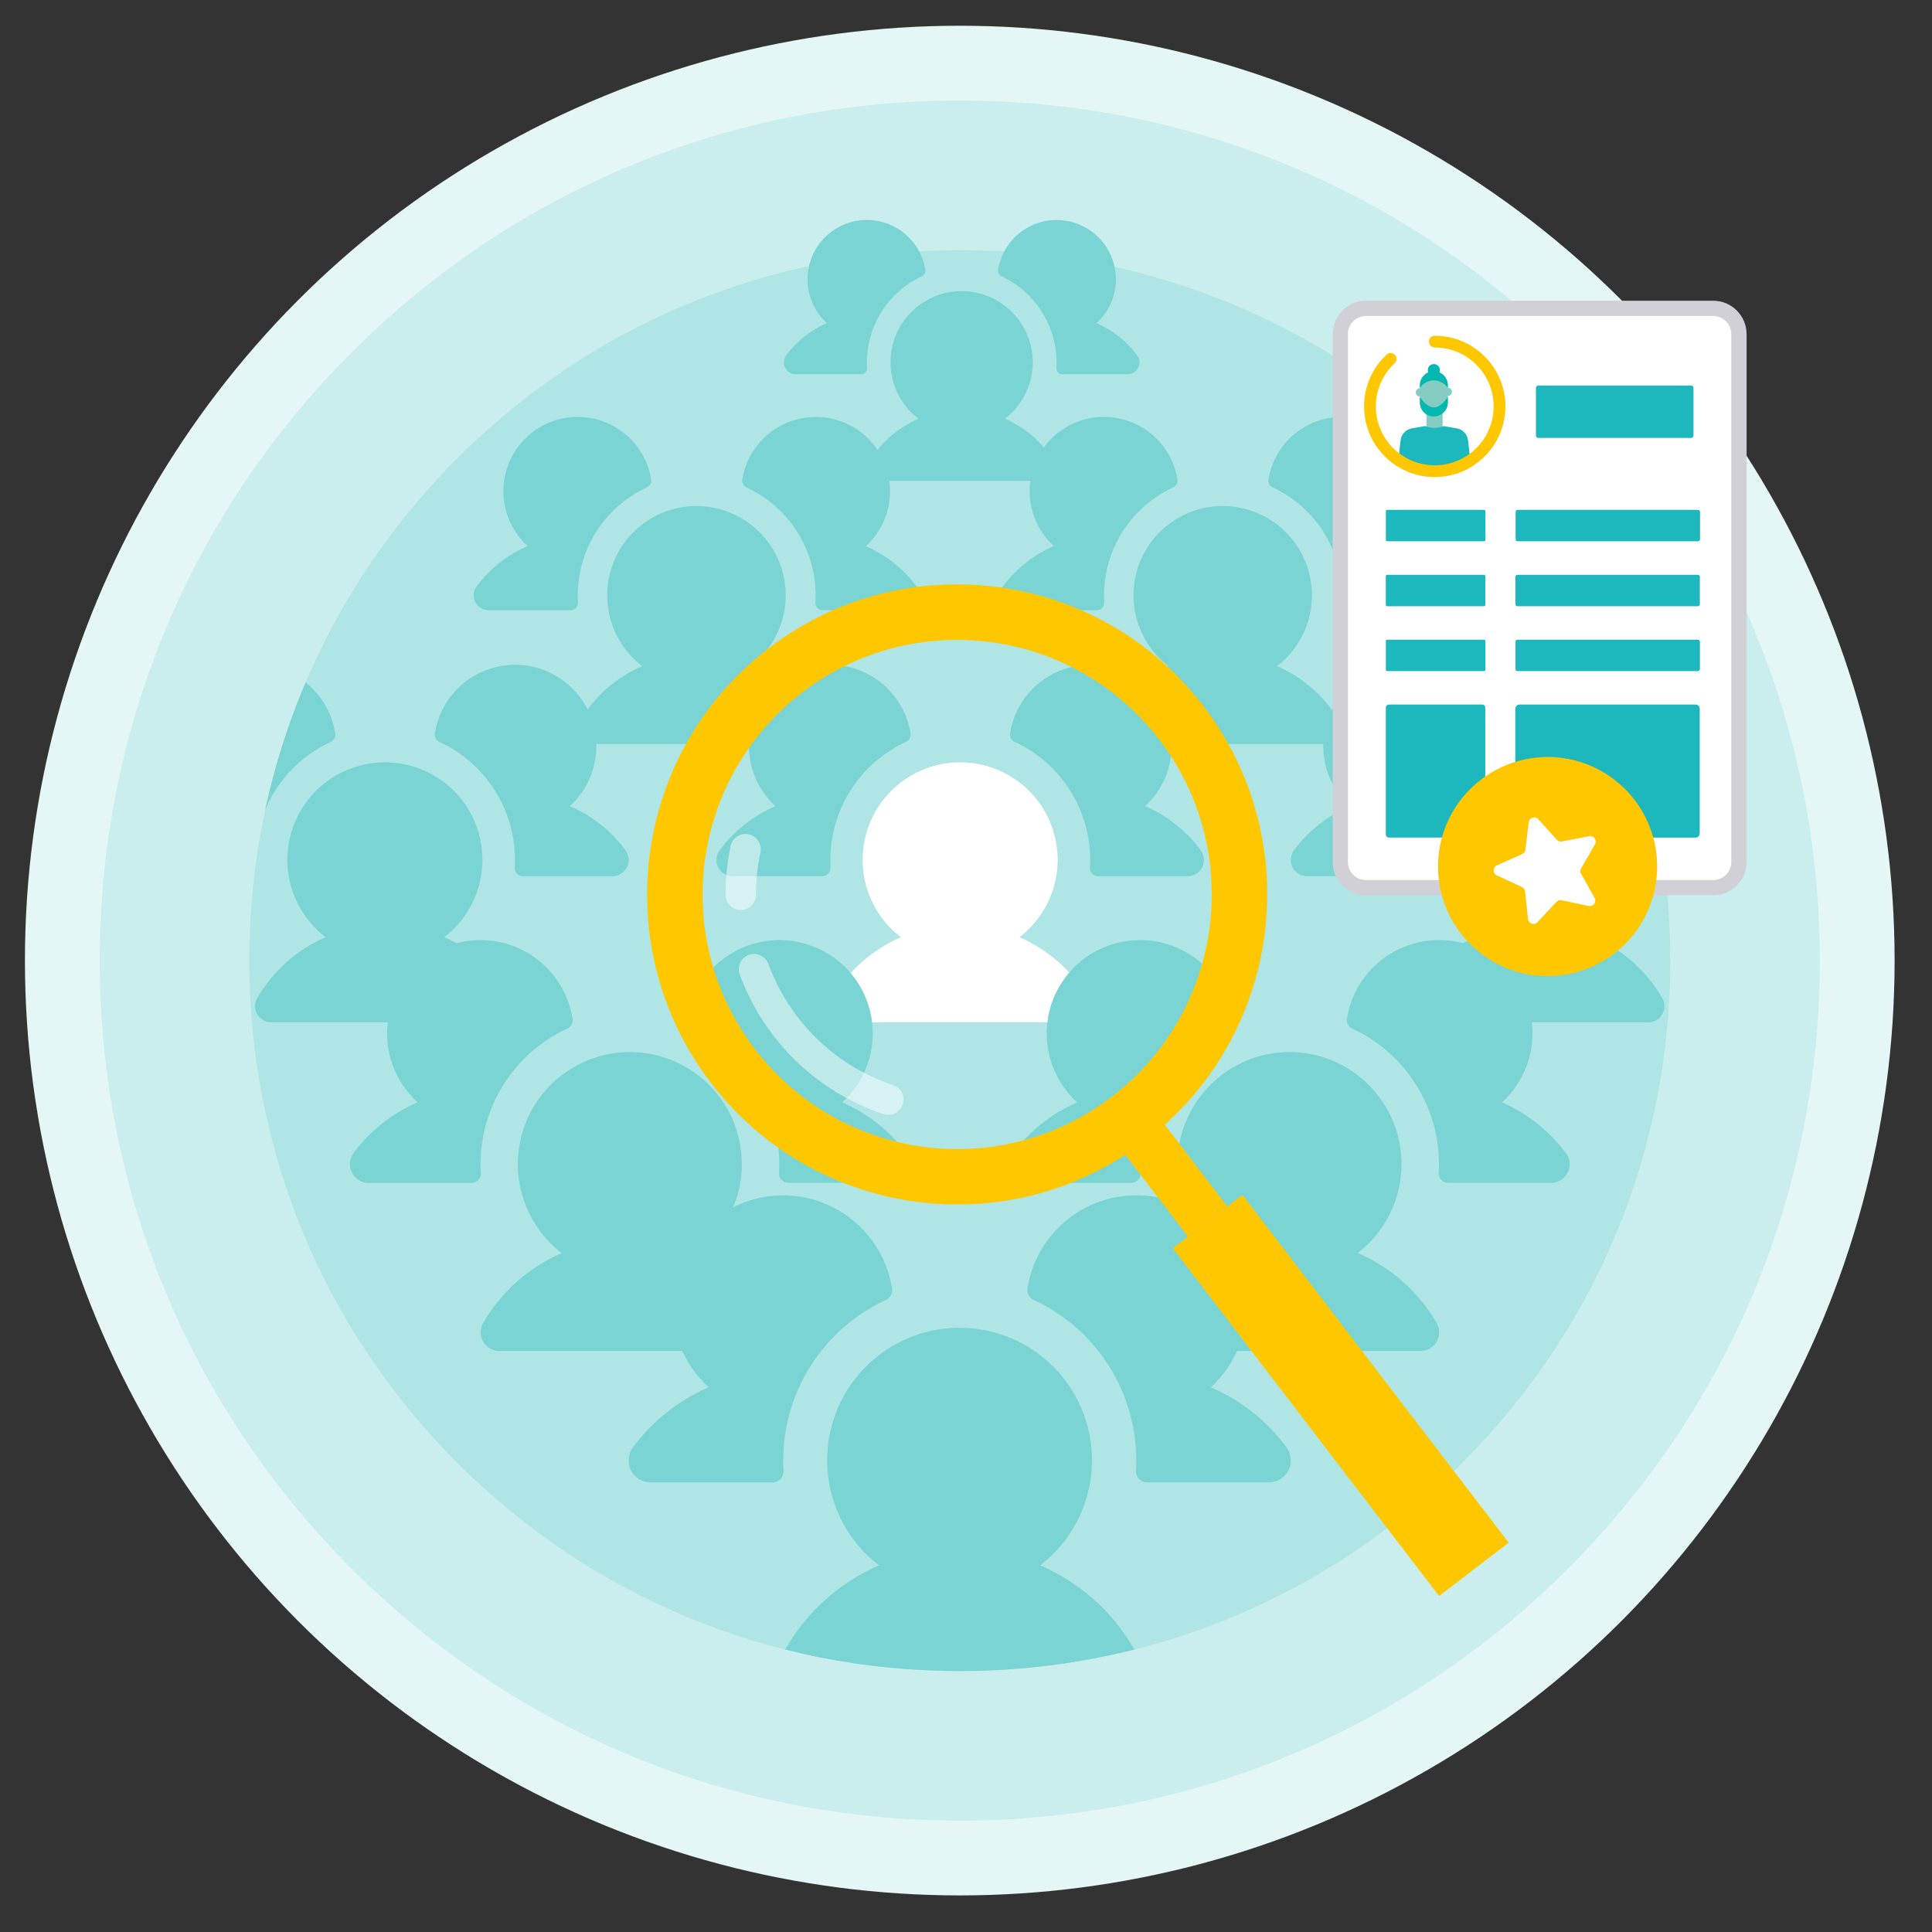 <?xml version="1.0" encoding="UTF-8"?>
<svg xmlns="http://www.w3.org/2000/svg" xmlns:xlink="http://www.w3.org/1999/xlink" viewBox="0 0 310 310">
  <rect x="0" y="0" width="310" height="310" fill="#333333" stroke="none"/>
  <defs>
    <style>
      .cls-1 {
        fill: #afe5e4;
      }

      .cls-2, .cls-3 {
        fill: #fff;
      }

      .cls-4 {
        fill: none;
      }

      .cls-5 {
        fill: #7ad4d3;
      }

      .cls-6 {
        fill-rule: evenodd;
      }

      .cls-6, .cls-7 {
        fill: #ffc700;
      }

      .cls-8 {
        isolation: isolate;
      }

      .cls-9 {
        fill: #03b8b1;
      }

      .cls-10 {
        fill: #caeeed;
      }

      .cls-11 {
        fill: #85ccc3;
      }

      .cls-12 {
        fill: #e4f6f6;
      }

      .cls-13 {
        fill: #1cb8bd;
      }

      .cls-14 {
        fill: #d1d1d6;
        stroke: #d1d0d6;
        stroke-miterlimit: 10;
        stroke-width: 2px;
      }

      .cls-15 {
        clip-path: url(#clippath);
      }

      .cls-3 {
        mix-blend-mode: screen;
        opacity: .5;
      }
    </style>
    <clipPath id="clippath">
      <path class="cls-4" d="M154,268.13c-30.45,0-59.08-11.86-80.61-33.39-21.53-21.53-33.39-50.16-33.39-80.61s11.86-59.08,33.39-80.61c9.9-9.9,13.28-11.5,29.94-23.5,17.71-12.75,34.22-46,50.67-46,18.39,0,33.43,23.4,49.33,42,10.42,12.2,22.75,18.97,31.28,27.5,21.53,21.53,33.39,50.16,33.39,80.61s-11.86,59.08-33.39,80.61c-21.53,21.53-50.16,33.39-80.61,33.39Z"/>
    </clipPath>
  </defs>
  <g class="cls-8">
    <g id="Ebene_1" data-name="Ebene 1">
      <g>
        <circle class="cls-12" cx="154" cy="154.13" r="150"/>
        <path class="cls-10" d="M154,292.13c-36.86,0-71.52-14.35-97.58-40.42-26.06-26.06-40.42-60.72-40.42-97.58s14.35-71.52,40.42-97.58c26.06-26.06,60.72-40.42,97.58-40.42s71.52,14.35,97.58,40.42c26.06,26.06,40.42,60.72,40.42,97.58s-14.35,71.52-40.42,97.58c-26.06,26.06-60.72,40.42-97.58,40.42Z"/>
        <path class="cls-1" d="M154,268.13c-30.45,0-59.08-11.86-80.61-33.39-21.53-21.53-33.39-50.16-33.39-80.61s11.86-59.08,33.39-80.61c21.53-21.53,50.16-33.39,80.61-33.39s59.08,11.86,80.61,33.39c21.53,21.53,33.39,50.16,33.39,80.61s-11.86,59.08-33.39,80.61c-21.53,21.53-50.16,33.39-80.61,33.39Z"/>
      </g>
      <g class="cls-15">
        <g>
          <g>
            <path class="cls-5" d="M92.73,96.66c0,.16-.02.32-.07.47-.06.15-.14.29-.25.41s-.25.21-.39.27c-.15.06-.31.1-.47.1h-13.16c-.54,0-1.06-.18-1.48-.51-.42-.33-.72-.8-.84-1.33-.08-.36-.07-.73.01-1.09.08-.36.24-.69.47-.98,2.1-2.79,4.9-4.99,8.11-6.38-1.41-1.28-2.49-2.89-3.15-4.67-.66-1.79-.89-3.71-.65-5.6.23-1.89.92-3.7,1.99-5.27,1.08-1.57,2.51-2.87,4.19-3.77,1.68-.9,3.55-1.39,5.45-1.42,1.91-.03,3.79.39,5.5,1.24,1.71.85,3.19,2.09,4.32,3.62,1.13,1.54,1.87,3.32,2.17,5.2.04.25,0,.51-.13.74-.12.22-.31.4-.55.51-3.31,1.53-6.11,3.97-8.08,7.04-1.97,3.07-3.01,6.64-3.01,10.28,0,.38,0,.76.04,1.13ZM147.01,94.01c-2.1-2.79-4.89-4.98-8.09-6.38,1.41-1.28,2.49-2.89,3.15-4.67.66-1.79.89-3.71.65-5.6-.23-1.89-.92-3.7-1.99-5.27-1.08-1.57-2.51-2.87-4.19-3.77-1.68-.9-3.55-1.39-5.45-1.42-1.91-.03-3.79.39-5.5,1.24-1.71.85-3.19,2.09-4.32,3.62-1.13,1.54-1.87,3.32-2.17,5.2-.04.25,0,.51.13.74.12.22.31.4.55.51,3.31,1.53,6.11,3.97,8.08,7.04,1.97,3.07,3.01,6.64,3.01,10.28,0,.38,0,.76-.04,1.13,0,.16.02.32.07.47.06.15.14.29.25.41.11.12.25.21.39.27.15.06.31.1.47.1h13.16c.54,0,1.06-.18,1.48-.51.42-.33.72-.8.84-1.33.08-.36.07-.73-.01-1.09-.08-.36-.25-.69-.48-.98h-.02ZM120.46,106.88c2.38-1.82,4.12-4.34,4.99-7.2.87-2.86.82-5.93-.14-8.76-.96-2.83-2.78-5.3-5.22-7.04-2.43-1.74-5.35-2.68-8.34-2.68s-5.91.94-8.34,2.68c-2.43,1.74-4.26,4.2-5.22,7.04-.96,2.83-1.01,5.9-.14,8.76.87,2.86,2.62,5.38,4.99,7.2-4.22,1.83-7.73,4.95-10.04,8.93-.21.36-.32.77-.32,1.19s.11.83.32,1.19c.21.36.51.66.87.87.36.21.77.32,1.19.32h33.4c.42,0,.83-.11,1.19-.32.36-.21.66-.51.87-.87.21-.36.32-.77.32-1.19s-.11-.83-.32-1.19c-2.31-3.97-5.84-7.1-10.06-8.93h-.02Z"/>
            <path class="cls-5" d="M177.17,96.66c0,.16-.02.32-.07.47-.06.15-.14.29-.25.41s-.25.21-.39.27c-.15.06-.31.1-.47.1h-13.16c-.54,0-1.06-.18-1.48-.51-.42-.33-.72-.8-.84-1.33-.08-.36-.07-.73.01-1.09.08-.36.24-.69.47-.98,2.1-2.79,4.9-4.99,8.11-6.38-1.41-1.28-2.49-2.89-3.15-4.67-.66-1.79-.89-3.71-.65-5.6.23-1.89.92-3.7,1.99-5.27,1.08-1.57,2.51-2.87,4.19-3.77,1.68-.9,3.55-1.39,5.45-1.42,1.91-.03,3.79.39,5.5,1.24,1.71.85,3.19,2.09,4.32,3.62,1.13,1.54,1.87,3.32,2.17,5.2.04.25,0,.51-.13.74-.12.22-.31.4-.55.51-3.31,1.53-6.11,3.97-8.08,7.04-1.97,3.07-3.01,6.64-3.01,10.28,0,.38,0,.76.04,1.13ZM231.44,94.01c-2.1-2.79-4.89-4.98-8.09-6.38,1.41-1.28,2.49-2.89,3.15-4.67.66-1.79.89-3.71.65-5.6-.23-1.89-.92-3.7-1.99-5.27-1.08-1.57-2.51-2.87-4.19-3.77-1.68-.9-3.55-1.39-5.45-1.42-1.91-.03-3.79.39-5.5,1.24-1.71.85-3.19,2.09-4.32,3.62-1.13,1.54-1.87,3.32-2.17,5.2-.04.25,0,.51.13.74.12.22.31.4.55.51,3.31,1.53,6.11,3.97,8.08,7.04,1.97,3.07,3.01,6.64,3.01,10.28,0,.38,0,.76-.04,1.13,0,.16.02.32.07.47.06.15.14.29.25.41.11.12.25.21.39.27.15.06.31.1.47.1h13.16c.54,0,1.06-.18,1.48-.51.42-.33.72-.8.84-1.33.08-.36.07-.73-.01-1.09-.08-.36-.25-.69-.48-.98h-.02ZM204.9,106.88c2.38-1.82,4.12-4.34,4.99-7.2s.82-5.93-.14-8.76c-.96-2.83-2.78-5.3-5.22-7.04-2.43-1.74-5.35-2.68-8.34-2.68s-5.91.94-8.34,2.68c-2.43,1.74-4.26,4.2-5.22,7.04-.96,2.83-1.01,5.9-.14,8.76.87,2.86,2.62,5.38,4.99,7.2-4.22,1.83-7.73,4.95-10.04,8.93-.21.36-.32.77-.32,1.19s.11.83.32,1.19c.21.36.51.66.87.87.36.21.77.32,1.19.32h33.4c.42,0,.83-.11,1.19-.32.36-.21.66-.51.87-.87.21-.36.32-.77.32-1.19s-.11-.83-.32-1.19c-2.31-3.97-5.84-7.1-10.06-8.93h-.02Z"/>
            <path class="cls-5" d="M139.12,59.05c0,.13-.01.26-.06.38-.04.12-.11.23-.2.32s-.2.17-.31.22c-.12.05-.25.08-.38.08h-10.49c-.43,0-.85-.14-1.18-.41-.34-.27-.57-.64-.67-1.06-.06-.29-.06-.58,0-.87.07-.28.2-.55.38-.78,1.68-2.23,3.91-3.98,6.46-5.09-1.12-1.02-1.98-2.3-2.51-3.73-.53-1.43-.71-2.96-.52-4.46.19-1.51.73-2.95,1.59-4.21.86-1.25,2-2.29,3.34-3.01,1.34-.72,2.83-1.11,4.35-1.14,1.52-.03,3.02.31,4.39.99,1.36.67,2.54,1.67,3.44,2.89.9,1.22,1.49,2.65,1.73,4.15.03.2,0,.41-.1.59-.1.18-.25.32-.44.41-2.64,1.22-4.87,3.17-6.44,5.62-1.57,2.45-2.4,5.29-2.4,8.2,0,.3,0,.6.03.9ZM182.4,56.93c-1.67-2.22-3.9-3.98-6.45-5.08,1.12-1.02,1.98-2.3,2.51-3.73.53-1.43.71-2.96.52-4.46-.19-1.51-.73-2.95-1.59-4.21-.86-1.25-2-2.29-3.34-3.01-1.34-.72-2.83-1.11-4.35-1.14-1.52-.03-3.02.31-4.39.99-1.36.67-2.54,1.67-3.44,2.89-.9,1.22-1.49,2.65-1.73,4.15-.03.2,0,.41.1.59.1.18.25.32.44.41,2.64,1.22,4.87,3.17,6.44,5.62,1.57,2.45,2.4,5.29,2.4,8.2,0,.3,0,.6-.03.9,0,.13.01.26.06.38.04.12.11.23.2.32.09.09.2.17.31.22.12.05.25.08.38.08h10.49c.43,0,.85-.14,1.18-.41.34-.27.57-.64.67-1.06.06-.29.06-.58,0-.87-.07-.29-.2-.55-.38-.78h-.01ZM161.24,67.19c1.89-1.45,3.29-3.46,3.98-5.74s.66-4.73-.11-6.99c-.77-2.26-2.22-4.22-4.16-5.61-1.94-1.39-4.27-2.14-6.65-2.14s-4.71.75-6.65,2.14c-1.94,1.39-3.39,3.35-4.16,5.61-.77,2.26-.8,4.7-.11,6.99.69,2.28,2.09,4.29,3.98,5.74-3.36,1.46-6.17,3.95-8.01,7.12-.17.29-.25.62-.25.95s.09.66.25.95c.17.29.41.53.7.7.29.17.62.25.95.25h26.63c.33,0,.66-.09.95-.25.29-.17.53-.41.7-.7.17-.29.25-.62.25-.95s-.09-.66-.25-.95c-1.85-3.17-4.66-5.66-8.02-7.12h-.02Z"/>
          </g>
          <g>
            <path class="cls-5" d="M40.95,139.21c0,.18-.02.35-.08.52-.06.17-.16.32-.28.45s-.27.23-.43.3c-.16.07-.34.11-.51.11h-14.38c-.59,0-1.16-.2-1.62-.56-.46-.37-.79-.88-.92-1.45-.08-.39-.08-.8.01-1.19.09-.39.27-.76.52-1.07,2.3-3.05,5.35-5.45,8.86-6.97-1.54-1.4-2.72-3.16-3.44-5.11-.72-1.95-.97-4.05-.71-6.12.25-2.07,1-4.04,2.18-5.76,1.18-1.72,2.75-3.13,4.58-4.12,1.83-.99,3.88-1.52,5.96-1.56,2.08-.04,4.14.43,6.01,1.35,1.87.92,3.48,2.28,4.72,3.96,1.23,1.68,2.05,3.63,2.37,5.69.04.28,0,.56-.14.81-.13.25-.34.44-.6.56-3.62,1.67-6.68,4.34-8.83,7.7-2.15,3.36-3.29,7.26-3.29,11.24,0,.42,0,.83.04,1.24ZM100.28,136.31c-2.3-3.05-5.34-5.45-8.84-6.97,1.54-1.4,2.72-3.16,3.44-5.11.72-1.95.97-4.05.71-6.12-.25-2.07-1-4.04-2.18-5.76-1.18-1.72-2.75-3.13-4.58-4.12-1.83-.99-3.88-1.52-5.96-1.56-2.08-.04-4.14.43-6.01,1.35-1.87.92-3.48,2.28-4.72,3.96-1.23,1.68-2.05,3.63-2.37,5.69-.04.28,0,.56.14.81.13.25.34.44.6.56,3.62,1.67,6.68,4.34,8.83,7.7,2.15,3.36,3.29,7.26,3.29,11.24,0,.42,0,.83-.04,1.24,0,.18.02.35.08.52.06.17.16.32.28.45.12.13.27.23.43.3.16.07.34.11.51.11h14.38c.59,0,1.16-.2,1.62-.56.46-.37.79-.88.92-1.45.08-.39.08-.8-.01-1.19-.09-.39-.27-.76-.52-1.07h-.02ZM71.27,150.38c2.6-1.99,4.5-4.74,5.46-7.87.95-3.13.9-6.48-.15-9.57-1.05-3.1-3.04-5.79-5.7-7.69-2.66-1.91-5.85-2.93-9.12-2.93s-6.46,1.02-9.12,2.93c-2.66,1.91-4.65,4.6-5.7,7.69-1.05,3.1-1.1,6.45-.15,9.57.95,3.13,2.86,5.88,5.46,7.87-4.61,2-8.45,5.42-10.98,9.76-.23.4-.35.85-.35,1.3s.12.91.35,1.3c.23.4.56.73.95.95.4.23.85.35,1.3.35h36.51c.46,0,.91-.12,1.3-.35.4-.23.73-.56.95-.95.23-.4.35-.85.35-1.3s-.12-.91-.35-1.3c-2.53-4.34-6.38-7.76-11-9.76h-.02Z"/>
            <path class="cls-2" d="M163.57,150.38c2.6-1.99,4.5-4.74,5.46-7.87.95-3.13.9-6.48-.15-9.57-1.05-3.1-3.04-5.79-5.7-7.69-2.66-1.91-5.85-2.93-9.12-2.93s-6.46,1.02-9.12,2.93c-2.66,1.91-4.65,4.6-5.7,7.69-1.05,3.1-1.1,6.45-.15,9.57.95,3.13,2.86,5.88,5.46,7.87-4.61,2-8.45,5.42-10.98,9.76-.23.4-.35.85-.35,1.3s.12.91.35,1.3c.23.4.56.73.95.95.4.23.85.35,1.3.35h36.51c.46,0,.91-.12,1.3-.35.4-.23.73-.56.95-.95.23-.4.35-.85.35-1.3s-.12-.91-.35-1.3c-2.53-4.34-6.38-7.76-11-9.76h-.02Z"/>
            <path class="cls-5" d="M225.4,139.21c0,.18-.02.35-.08.52-.06.17-.16.32-.28.45s-.27.23-.43.3c-.16.07-.34.11-.51.11h-14.38c-.59,0-1.16-.2-1.62-.56-.46-.37-.79-.88-.92-1.45-.08-.39-.08-.8.01-1.19.09-.39.27-.76.52-1.07,2.3-3.05,5.35-5.45,8.86-6.97-1.54-1.4-2.72-3.16-3.44-5.11-.72-1.95-.97-4.05-.71-6.12.25-2.07,1-4.04,2.18-5.76,1.18-1.72,2.75-3.13,4.58-4.12,1.83-.99,3.88-1.52,5.96-1.56,2.08-.04,4.14.43,6.01,1.35,1.87.92,3.48,2.28,4.72,3.96,1.23,1.68,2.05,3.63,2.37,5.69.04.28,0,.56-.14.81-.13.25-.34.44-.6.56-3.62,1.67-6.68,4.34-8.83,7.7-2.15,3.36-3.29,7.26-3.29,11.24,0,.42,0,.83.04,1.24ZM284.73,136.31c-2.3-3.05-5.34-5.45-8.84-6.97,1.54-1.4,2.72-3.16,3.44-5.11.72-1.95.97-4.05.71-6.12-.25-2.07-1-4.04-2.18-5.76-1.18-1.72-2.75-3.13-4.58-4.12-1.83-.99-3.88-1.52-5.96-1.56-2.08-.04-4.14.43-6.01,1.35-1.87.92-3.48,2.28-4.72,3.96-1.23,1.68-2.05,3.63-2.37,5.69-.04.28,0,.56.14.81.13.25.34.44.6.56,3.62,1.67,6.68,4.34,8.83,7.7,2.15,3.36,3.29,7.26,3.29,11.24,0,.42,0,.83-.04,1.24,0,.18.02.35.08.52.06.17.16.32.28.45.12.13.27.23.43.3.16.07.34.11.51.11h14.38c.59,0,1.16-.2,1.62-.56.46-.37.79-.88.92-1.45.08-.39.08-.8-.01-1.19-.09-.39-.27-.76-.52-1.07h-.02ZM255.71,150.38c2.6-1.99,4.5-4.74,5.46-7.87s.9-6.48-.15-9.57c-1.05-3.1-3.04-5.79-5.7-7.69-2.66-1.91-5.85-2.93-9.12-2.93s-6.46,1.02-9.12,2.93c-2.66,1.91-4.65,4.6-5.7,7.69-1.05,3.1-1.1,6.45-.15,9.57.95,3.13,2.86,5.88,5.46,7.87-4.61,2-8.45,5.42-10.98,9.76-.23.4-.35.85-.35,1.3s.12.91.35,1.3c.23.4.56.73.95.95.4.23.85.35,1.3.35h36.51c.46,0,.91-.12,1.3-.35.4-.23.73-.56.95-.95.23-.4.35-.85.35-1.3s-.12-.91-.35-1.3c-2.53-4.34-6.38-7.76-11-9.76h-.02Z"/>
          </g>
          <g>
            <path class="cls-5" d="M77.16,188.23c.01.2-.02.41-.09.6-.07.19-.18.36-.32.51s-.31.26-.5.34c-.19.08-.39.12-.59.12h-16.52c-.68,0-1.33-.23-1.86-.65-.53-.42-.9-1.01-1.06-1.66-.1-.45-.09-.92.01-1.37.1-.45.31-.87.59-1.23,2.64-3.5,6.15-6.26,10.18-8.01-1.77-1.61-3.12-3.62-3.96-5.87-.83-2.24-1.11-4.66-.82-7.03.29-2.38,1.15-4.65,2.5-6.62,1.35-1.98,3.15-3.6,5.26-4.73,2.11-1.13,4.46-1.75,6.85-1.79,2.39-.04,4.76.49,6.9,1.55,2.14,1.06,4,2.62,5.42,4.55,1.42,1.93,2.35,4.17,2.72,6.53.05.32,0,.64-.16.93-.15.28-.4.51-.69.64-4.15,1.92-7.67,4.99-10.14,8.85-2.47,3.86-3.78,8.34-3.78,12.91,0,.48,0,.95.04,1.42ZM145.3,184.89c-2.64-3.5-6.14-6.26-10.15-8.01,1.77-1.61,3.12-3.62,3.96-5.87.83-2.24,1.11-4.66.82-7.03-.29-2.38-1.15-4.65-2.5-6.62-1.35-1.98-3.15-3.6-5.26-4.73-2.11-1.13-4.46-1.75-6.85-1.79-2.39-.04-4.76.49-6.9,1.55-2.14,1.06-4,2.62-5.42,4.55-1.42,1.93-2.35,4.17-2.73,6.53-.05.32,0,.64.16.93.15.28.4.51.69.64,4.15,1.92,7.67,4.99,10.14,8.85,2.47,3.86,3.78,8.34,3.78,12.91,0,.48,0,.95-.04,1.42-.01.2.02.41.09.6.07.19.18.36.32.51.14.15.31.26.5.34.19.08.39.12.59.12h16.52c.68,0,1.33-.23,1.86-.65.53-.42.9-1.01,1.06-1.66.1-.45.09-.92-.01-1.37-.11-.45-.31-.87-.6-1.23h-.02ZM111.98,201.06c2.98-2.28,5.17-5.45,6.27-9.04s1.03-7.44-.17-11c-1.21-3.56-3.5-6.65-6.55-8.84-3.05-2.19-6.72-3.37-10.47-3.37s-7.42,1.18-10.47,3.37c-3.05,2.19-5.34,5.28-6.55,8.84-1.21,3.56-1.27,7.4-.17,11,1.09,3.59,3.29,6.76,6.27,9.04-5.29,2.29-9.71,6.22-12.61,11.21-.26.46-.4.97-.4,1.5s.14,1.04.4,1.5c.26.46.64.83,1.1,1.1.46.26.97.4,1.5.4h41.94c.53,0,1.04-.14,1.5-.4.46-.26.83-.64,1.1-1.1.26-.46.4-.97.4-1.5s-.14-1.04-.4-1.5c-2.91-4.99-7.33-8.92-12.63-11.21h-.03Z"/>
            <path class="cls-5" d="M183,188.23c.01.2-.02.41-.09.6-.07.19-.18.36-.32.51s-.31.26-.5.34c-.19.08-.39.12-.59.12h-16.52c-.68,0-1.33-.23-1.86-.65-.53-.42-.9-1.01-1.06-1.66-.1-.45-.09-.92.01-1.37.1-.45.31-.87.59-1.23,2.64-3.5,6.15-6.26,10.18-8.01-1.77-1.61-3.12-3.62-3.96-5.87-.83-2.24-1.11-4.66-.82-7.03.29-2.38,1.15-4.65,2.5-6.62,1.35-1.98,3.15-3.6,5.26-4.73,2.11-1.13,4.46-1.75,6.85-1.79,2.39-.04,4.76.49,6.9,1.55,2.14,1.06,4,2.62,5.42,4.55,1.42,1.93,2.35,4.17,2.72,6.53.05.32,0,.64-.16.93-.15.28-.4.51-.69.64-4.15,1.92-7.67,4.99-10.14,8.85-2.47,3.86-3.78,8.34-3.78,12.91,0,.48,0,.95.04,1.42ZM251.15,184.89c-2.64-3.5-6.14-6.26-10.15-8.01,1.77-1.61,3.12-3.62,3.96-5.87.83-2.24,1.11-4.66.82-7.03-.29-2.38-1.15-4.65-2.5-6.62-1.35-1.98-3.15-3.6-5.26-4.73-2.11-1.13-4.46-1.75-6.85-1.79-2.39-.04-4.76.49-6.9,1.55-2.14,1.06-4,2.62-5.42,4.55-1.42,1.93-2.35,4.17-2.73,6.53-.05.32,0,.64.16.93.15.28.4.51.69.64,4.15,1.92,7.67,4.99,10.14,8.85,2.47,3.86,3.78,8.34,3.78,12.91,0,.48,0,.95-.04,1.42-.01.2.02.41.09.6.07.19.18.36.32.51.14.15.31.26.5.34.19.08.39.12.59.12h16.52c.68,0,1.33-.23,1.86-.65.53-.42.9-1.01,1.06-1.66.1-.45.09-.92-.01-1.37-.11-.45-.31-.87-.6-1.23h-.02ZM217.83,201.06c2.98-2.28,5.17-5.45,6.27-9.04,1.09-3.59,1.03-7.44-.17-11-1.21-3.56-3.5-6.65-6.55-8.84-3.05-2.19-6.72-3.37-10.47-3.37s-7.42,1.18-10.47,3.37c-3.05,2.19-5.34,5.28-6.55,8.84-1.21,3.56-1.27,7.4-.17,11,1.09,3.59,3.29,6.76,6.27,9.04-5.29,2.29-9.71,6.22-12.61,11.21-.26.46-.4.97-.4,1.5s.14,1.04.4,1.5c.26.46.64.83,1.1,1.1.46.26.97.4,1.5.4h41.94c.53,0,1.04-.14,1.5-.4.46-.26.83-.64,1.1-1.1.26-.46.4-.97.4-1.5s-.14-1.04-.4-1.5c-2.91-4.99-7.33-8.92-12.63-11.21h-.03Z"/>
          </g>
          <path class="cls-5" d="M133.25,139.21c0,.18-.02.35-.08.52-.06.17-.16.32-.28.45s-.27.23-.43.3c-.16.07-.34.11-.51.11h-14.38c-.59,0-1.16-.2-1.62-.56-.46-.37-.79-.88-.92-1.45-.08-.39-.08-.8.01-1.19.09-.39.27-.76.52-1.07,2.3-3.05,5.35-5.45,8.86-6.97-1.54-1.4-2.72-3.16-3.44-5.11-.72-1.95-.97-4.05-.71-6.12.25-2.07,1-4.04,2.18-5.76,1.18-1.72,2.75-3.13,4.58-4.12,1.83-.99,3.88-1.52,5.96-1.56,2.08-.04,4.14.43,6.01,1.35,1.87.92,3.48,2.28,4.72,3.96,1.23,1.68,2.05,3.63,2.37,5.69.04.28,0,.56-.14.81-.13.25-.34.44-.6.56-3.62,1.67-6.68,4.34-8.83,7.7-2.15,3.36-3.29,7.26-3.29,11.24,0,.42,0,.83.04,1.24Z"/>
          <path class="cls-5" d="M192.58,136.31c-2.3-3.05-5.34-5.45-8.84-6.97,1.54-1.4,2.72-3.16,3.44-5.11.72-1.95.97-4.05.71-6.12-.25-2.07-1-4.04-2.18-5.76-1.18-1.72-2.75-3.13-4.58-4.12-1.83-.99-3.88-1.52-5.96-1.56-2.08-.04-4.14.43-6.01,1.35-1.87.92-3.48,2.28-4.72,3.96-1.23,1.68-2.05,3.63-2.37,5.69-.04.28,0,.56.14.81.13.25.34.44.6.56,3.62,1.67,6.68,4.34,8.83,7.7,2.15,3.36,3.29,7.26,3.29,11.24,0,.42,0,.83-.04,1.24,0,.18.02.35.08.52.06.17.16.32.28.45.12.13.27.23.43.3.16.07.34.11.51.11h14.38c.59,0,1.16-.2,1.62-.56.46-.37.79-.88.92-1.45.08-.39.08-.8-.01-1.19-.09-.39-.27-.76-.52-1.07h-.02Z"/>
          <path class="cls-5" d="M125.72,236c.01.24-.02.48-.11.71-.08.23-.21.43-.38.6s-.36.31-.59.41c-.22.09-.46.14-.7.14h-19.53c-.8,0-1.58-.27-2.2-.76-.63-.5-1.07-1.19-1.25-1.97-.11-.53-.11-1.08.02-1.61.12-.53.36-1.03.7-1.45,3.12-4.14,7.27-7.41,12.03-9.47-2.09-1.91-3.69-4.29-4.68-6.94-.98-2.65-1.31-5.5-.97-8.31.35-2.81,1.36-5.49,2.96-7.83,1.6-2.34,3.73-4.25,6.22-5.6,2.49-1.34,5.27-2.07,8.1-2.12,2.83-.05,5.63.58,8.16,1.84,2.54,1.26,4.73,3.1,6.41,5.38,1.68,2.28,2.78,4.93,3.22,7.72.06.38-.01.76-.19,1.09-.18.33-.47.6-.81.76-4.91,2.27-9.07,5.9-11.99,10.46-2.92,4.56-4.47,9.86-4.47,15.27,0,.57,0,1.12.05,1.68ZM206.29,232.05c-3.12-4.14-7.25-7.4-12.01-9.46,2.09-1.91,3.69-4.29,4.68-6.94.98-2.65,1.31-5.5.97-8.31-.35-2.81-1.36-5.49-2.96-7.83-1.6-2.34-3.73-4.25-6.22-5.6-2.49-1.34-5.27-2.07-8.1-2.12-2.83-.05-5.63.58-8.16,1.84-2.54,1.26-4.73,3.1-6.41,5.38-1.68,2.28-2.78,4.93-3.22,7.72-.06.38.01.76.19,1.09.18.33.47.6.81.76,4.91,2.27,9.07,5.9,11.99,10.46,2.92,4.56,4.47,9.86,4.47,15.27,0,.57,0,1.12-.05,1.68-.01.24.02.48.11.71.08.23.21.43.38.6.17.17.37.31.59.41.22.09.46.14.7.14h19.53c.8,0,1.58-.27,2.2-.76.63-.5,1.07-1.19,1.25-1.97.11-.53.11-1.09-.02-1.62-.12-.53-.37-1.03-.71-1.45h-.02ZM166.89,251.17c3.53-2.7,6.12-6.44,7.41-10.69s1.22-8.8-.21-13c-1.43-4.21-4.13-7.86-7.74-10.45-3.61-2.59-7.94-3.98-12.38-3.98s-8.77,1.39-12.38,3.98c-3.61,2.59-6.32,6.24-7.74,10.45-1.43,4.21-1.5,8.75-.21,13,1.29,4.25,3.88,7.99,7.41,10.69-6.26,2.71-11.48,7.35-14.91,13.25-.31.54-.47,1.15-.47,1.77s.16,1.23.47,1.77c.31.54.76.99,1.3,1.3.54.31,1.15.47,1.77.47h49.58c.62,0,1.23-.16,1.77-.47.54-.31.99-.76,1.3-1.3.31-.54.47-1.15.47-1.77s-.16-1.23-.47-1.77c-3.43-5.9-8.67-10.54-14.94-13.25h-.03Z"/>
        </g>
      </g>
      <g>
        <rect class="cls-7" x="182.59" y="174.73" width="7.95" height="23.73" transform="translate(-75 151.86) rotate(-37.44)"/>
        <path class="cls-3" d="M120.35,145.51c-.41.32-.93.5-1.49.5-1.35,0-2.45-1.1-2.45-2.45,0-2.62.28-5.25.82-7.81.28-1.32,1.58-2.16,2.9-1.88,1.32.28,2.16,1.58,1.88,2.9-.47,2.23-.72,4.52-.72,6.79,0,.79-.38,1.5-.96,1.94Z"/>
        <path class="cls-3" d="M144.01,178.38c-.62.48-1.46.65-2.26.38-7.04-2.36-13.16-6.72-17.68-12.63-2.29-2.99-4.1-6.28-5.38-9.78-.46-1.27.18-2.67,1.45-3.14,1.27-.46,2.67.19,3.14,1.45,1.12,3.04,2.69,5.9,4.67,8.49,3.93,5.13,9.23,8.92,15.35,10.96,1.28.43,1.97,1.81,1.54,3.1-.16.48-.46.88-.83,1.17Z"/>
        <path class="cls-7" d="M123.34,104.02c-21.81,16.7-25.96,47.93-9.25,69.74,16.7,21.81,47.93,25.96,69.74,9.25,21.81-16.7,25.96-47.93,9.25-69.74-16.7-21.81-47.93-25.96-69.74-9.25ZM178.42,175.96c-17.91,13.72-43.55,10.31-57.27-7.6-13.72-17.91-10.31-43.55,7.6-57.27,17.91-13.72,43.55-10.31,57.27,7.6,13.72,17.91,10.31,43.55-7.6,57.27Z"/>
        <rect class="cls-7" x="208.1" y="188.77" width="14.07" height="70.27" transform="translate(-91.8 176.92) rotate(-37.44)"/>
      </g>
      <g>
        <g>
          <g>
            <path class="cls-2" d="M219.19,49.48h55.69c2.28,0,4.13,1.85,4.13,4.13v84.69c0,2.28-1.85,4.13-4.13,4.13h-55.69c-2.28,0-4.13-1.85-4.13-4.13V53.61c0-2.28,1.85-4.13,4.13-4.13Z"/>
            <path class="cls-14" d="M274.89,142.66h-55.69c-2.4,0-4.36-1.96-4.36-4.36V53.61c0-2.4,1.96-4.36,4.36-4.36h55.69c2.4,0,4.36,1.96,4.36,4.36v84.69c0,2.4-1.96,4.36-4.36,4.36ZM219.19,49.7c-2.16,0-3.91,1.75-3.91,3.91v84.69c0,2.16,1.75,3.91,3.91,3.91h55.69c2.16,0,3.91-1.75,3.91-3.91V53.61c0-2.16-1.75-3.91-3.91-3.91h-55.69Z"/>
          </g>
          <path class="cls-13" d="M246.8,61.86h24.58c.19,0,.35.18.35.4v7.61c0,.23-.16.4-.35.4h-24.58c-.19,0-.35-.17-.35-.4v-7.61c0-.22.16-.4.35-.4Z"/>
          <path class="cls-13" d="M222.59,81.81h15.53c.12,0,.22.1.22.22v4.6c0,.12-.1.22-.22.22h-15.53c-.12,0-.22-.1-.22-.22v-4.6c0-.12.1-.22.22-.22Z"/>
          <path class="cls-13" d="M222.58,92.23h15.53c.12,0,.22.1.22.22v4.6c0,.12-.1.22-.22.22h-15.53c-.12,0-.22-.1-.22-.22v-4.6c0-.12.1-.22.22-.22Z"/>
          <path class="cls-13" d="M222.59,102.64h15.53c.12,0,.22.1.22.22v4.6c0,.12-.1.22-.22.22h-15.53c-.12,0-.22-.1-.22-.22v-4.6c0-.12.1-.22.22-.22Z"/>
          <path class="cls-13" d="M222.84,113.05h15c.27,0,.48.22.48.48v20.38c0,.27-.22.48-.48.48h-15c-.27,0-.48-.22-.48-.48v-20.38c0-.27.22-.48.48-.48Z"/>
          <path class="cls-13" d="M243.5,81.81h28.97c.17,0,.31.14.31.31v4.42c0,.17-.14.31-.31.31h-28.97c-.17,0-.31-.14-.31-.31v-4.42c0-.17.14-.31.31-.31Z"/>
          <path class="cls-13" d="M243.47,92.23h28.97c.17,0,.31.14.31.31v4.42c0,.17-.14.31-.31.31h-28.97c-.17,0-.31-.14-.31-.31v-4.42c0-.17.14-.31.31-.31Z"/>
          <path class="cls-13" d="M243.48,102.64h28.97c.17,0,.31.14.31.31v4.42c0,.17-.14.31-.31.31h-28.97c-.17,0-.31-.14-.31-.31v-4.42c0-.17.14-.31.31-.31Z"/>
          <path class="cls-13" d="M243.81,113.05h28.25c.37,0,.67.3.67.67v20.01c0,.37-.3.67-.67.67h-28.25c-.37,0-.67-.3-.67-.67v-20.01c0-.37.3-.67.67-.67Z"/>
        </g>
        <circle class="cls-2" cx="230.22" cy="65.2" r="10.4"/>
        <path class="cls-11" d="M231.47,69h-2.59v-2.94s1.37.49,1.37.49l1.22-.49v2.94Z"/>
        <path class="cls-11" d="M232.31,63.53c.36,0,.66-.29.66-.66s-.29-.66-.66-.66-.66.29-.66.66.29.66.66.66Z"/>
        <path class="cls-11" d="M227.83,63.63c.36,0,.66-.29.66-.66s-.29-.66-.66-.66-.66.29-.66.66.29.66.66.66Z"/>
        <path class="cls-11" d="M232.31,61.81c0-1.24-1-2.24-2.24-2.24s-2.24,1-2.24,2.24v2.77c0,1.24,1,2.24,2.24,2.24s2.24-1,2.24-2.24v-2.77Z"/>
        <path class="cls-9" d="M232.31,61.81v.45c-.47-.73-1.3-1.22-2.24-1.22s-1.76.48-2.24,1.22v-.45c0-.91.55-1.7,1.34-2.05-.05-.11-.07-.24-.07-.37,0-.54.43-.97.97-.97s.97.43.97.97c0,.13-.03.26-.07.37.26.11.49.27.68.47.41.41.66.96.66,1.58h0Z"/>
        <path class="cls-9" d="M227.83,64.59v-.91c.47.73,1.3,1.69,2.24,1.69s1.76-.95,2.24-1.69v.91c0,1.23-1.01,2.24-2.24,2.24-.62,0-1.18-.25-1.58-.66s-.66-.96-.66-1.58Z"/>
        <path class="cls-13" d="M229.84,75.43l-5.49-1.32.38-3.45c.11-.98.85-1.76,1.82-1.93l2.12-.36h.03s1.41.66,2.92,0l2.12.36c.97.17,1.71.95,1.82,1.93l.39,3.45-5.49,1.32h-.62s0,0,0,0Z"/>
        <path class="cls-6" d="M229.27,54.81c0-.52.42-.94.94-.94,6.26,0,11.34,5.08,11.34,11.34,0,6.26-5.08,11.34-11.34,11.34-6.26,0-11.34-5.08-11.34-11.34,0-3.28,1.39-6.24,3.62-8.31.38-.36.98-.33,1.34.05s.33.98-.05,1.34c-1.86,1.73-3.02,4.19-3.02,6.92,0,5.22,4.23,9.45,9.45,9.45,5.22,0,9.45-4.23,9.45-9.45,0-5.22-4.23-9.45-9.45-9.45-.52,0-.94-.42-.94-.95Z"/>
      </g>
      <g>
        <path class="cls-7" d="M248.22,121.47c-2.31.01-4.6.48-6.73,1.38-2.13.9-4.06,2.21-5.68,3.85-1.62,1.64-2.91,3.59-3.78,5.73-.87,2.14-1.31,4.43-1.29,6.74s.49,4.6,1.39,6.72c.9,2.13,2.21,4.06,3.86,5.68,1.65,1.62,3.6,2.9,5.74,3.77,2.14.87,4.43,1.3,6.74,1.28,4.66-.04,9.11-1.93,12.38-5.25,3.27-3.32,5.08-7.8,5.05-12.46-.03-4.66-1.91-9.11-5.23-12.38-3.31-3.27-7.79-5.1-12.45-5.07Z"/>
        <path class="cls-2" d="M255.91,135.49l-2.21,3.84c-.16.27-.16.6,0,.87l2.16,3.87c.37.66-.21,1.45-.96,1.3l-4.34-.92c-.3-.06-.62.04-.83.26l-3.02,3.25c-.52.56-1.45.25-1.53-.51l-.47-4.41c-.03-.31-.23-.58-.51-.71l-4.02-1.87c-.69-.32-.68-1.3.01-1.61l4.05-1.81c.28-.13.48-.39.52-.7l.53-4.4c.09-.75,1.03-1.05,1.54-.49l2.97,3.29c.21.23.52.34.83.28l4.35-.85c.75-.15,1.32.65.94,1.31Z"/>
      </g>
    </g>
  </g>
</svg>